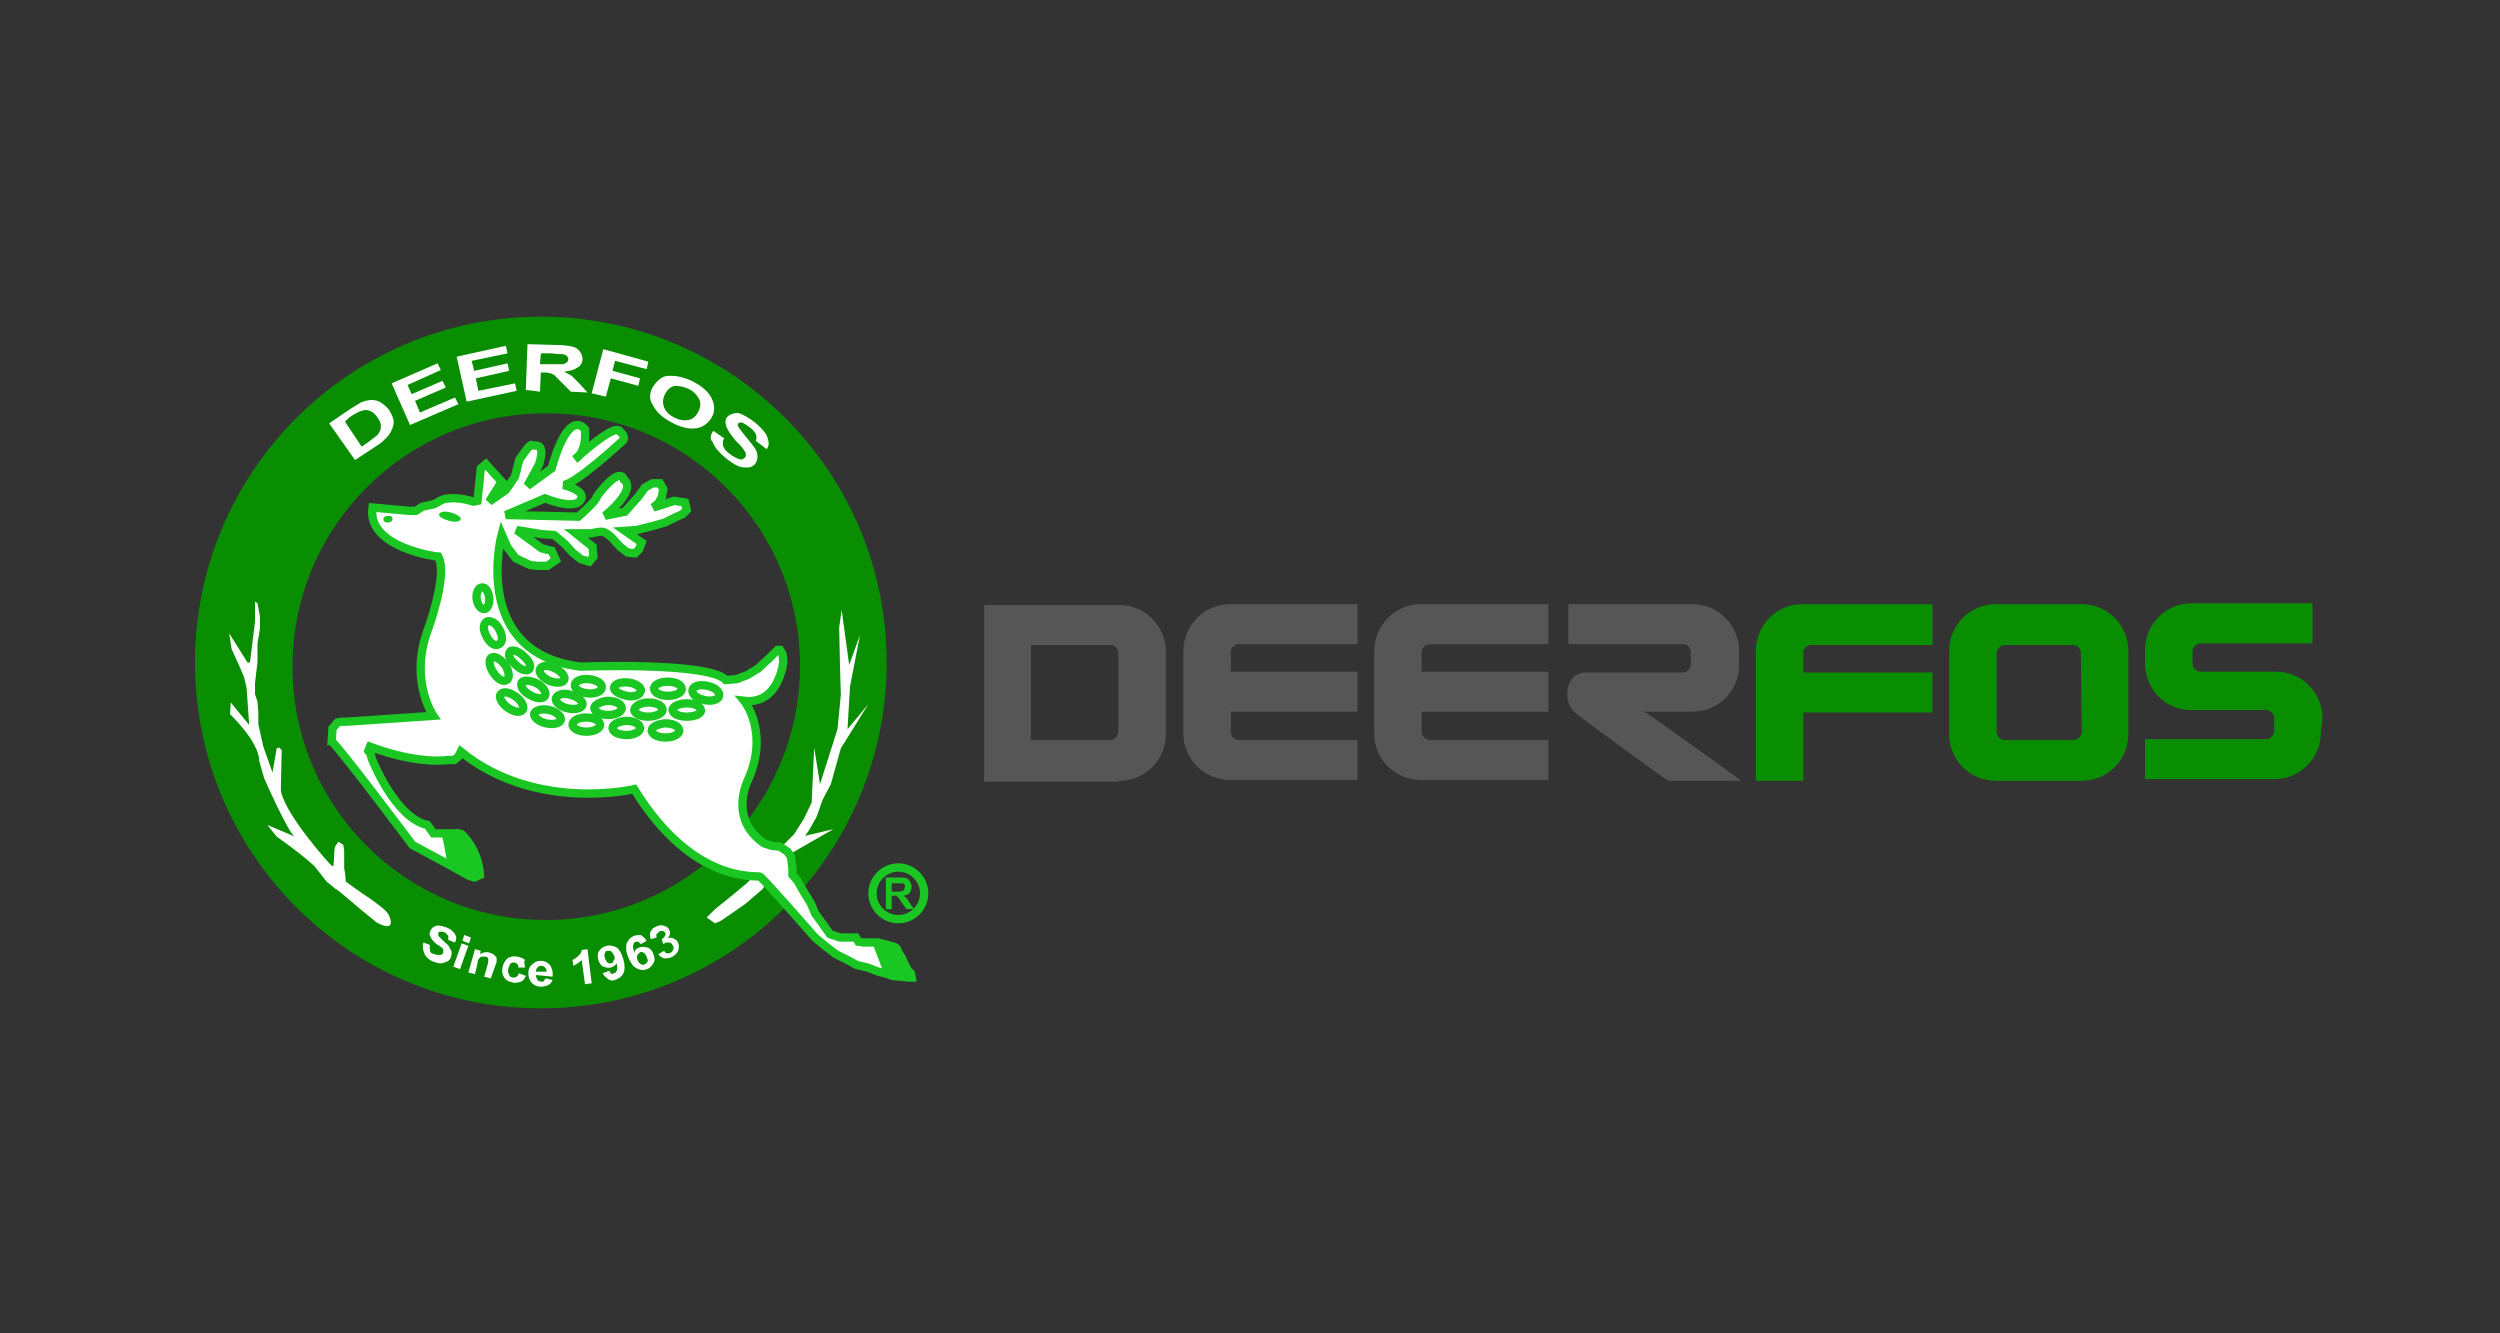 <?xml version="1.0" encoding="utf-8"?>
<!-- Generator: Adobe Illustrator 27.8.1, SVG Export Plug-In . SVG Version: 6.00 Build 0)  -->
<svg version="1.1" id="Layer_1" xmlns="http://www.w3.org/2000/svg" xmlns:xlink="http://www.w3.org/1999/xlink" x="0px" y="0px"
	 viewBox="0 0 300 160" style="enable-background:new 0 0 300 160;" xml:space="preserve">
<rect x="0" y="0" width="300" height="160" fill="#333333" stroke="none"/>
<style type="text/css">
	.st0{fill:#098E02;}
	.st1{fill:#FFFFFF;}
	.st2{fill:#FFFFFF;stroke:#1AC622;}
	.st3{fill:#1AC622;}
	.st4{fill:none;stroke:#1AC622;}
	.st5{fill-rule:evenodd;clip-rule:evenodd;fill:#565656;}
	.st6{fill-rule:evenodd;clip-rule:evenodd;fill:#098E02;}
</style>
<g>
	<g>
		<path class="st0" d="M64.9,38C42,38,23.4,56.6,23.4,79.5S41.9,121,64.9,121s41.5-18.6,41.5-41.5S87.8,38,64.9,38z M65.5,110.4
			c-16.8,0-30.4-13.6-30.4-30.4s13.6-30.4,30.4-30.4C82.3,49.5,96,63.1,96,79.9S82.3,110.4,65.5,110.4z"/>
	</g>
	<path class="st1" d="M45.2,110.7c0,0,2.4,1.4,1.5-0.8c-0.3-0.7-1.4-1.4-2.2-2c-1.5-1-3-2.1-3-2.1l-0.1-1.1l-0.1-0.5V103v-0.9
		l-0.1-0.7l-0.6-0.4l-0.4,0.6c0,0-0.1,0.5-0.1,1S40,104,40,104l-0.4-0.3c0,0-5.3-5.8-5.9-8.8l0.1-4.9l-0.3-0.3l-0.3,0.1l-0.1,0.6
		l-0.4,2.3l-1.1-3.1L31,86.9v-1.4l-0.1-1.3l-0.3-0.9V82l0.3-2.6v-2.2l0.3-1.8V74l-0.3-1.6l-0.3-0.2v2.4L30,79.5h-0.3L27.5,76
		l0.3,1.9l1,2.2l0.5,1.2l0.3,1.3l0.3,4.4l-2.2-2.7l-0.1,1.4c0,0,3.5,3.3,3.5,5.6l0.6,2.1c0,0,3,6.8,3.7,7L32.1,99l1.1,1.4
		c0,0,2.5,1.7,4.5,3.5l1.5,1.9l1.1,0.9C40.4,106.6,42.8,108.8,45.2,110.7z"/>
	<polygon class="st1" points="84.8,110.1 85.8,109.1 87.3,107.9 88.4,107 89.6,106 90.4,105.2 94.3,101.1 95.3,100.1 96.5,98.2 
		97.4,96.3 97.7,89.7 98.4,94.1 100.5,87.5 100.9,83.4 100.8,79.9 100.7,75.3 101,73.2 101.9,79.8 103.2,76.2 102,82.4 101.7,87.5 
		104.2,84.5 100.9,89.8 99.7,94.1 98.7,96 98,98 97.1,99.6 96.6,100.3 100,99.5 93.9,103 91.5,106.7 89.4,108.5 86.5,110.5 
		85.8,110.8 	"/>
	<g>
		<path class="st2" d="M44.7,60.9l4.4,0.4h0.8l0.8-0.5l1.4-0.3L53,60c0,0,1.3-0.6,3.8,0.2l0.5-0.1l0.4-3.9l0.6-0.5l1.9,2.1l-1.5,2.4
			l2-1.4l1.1-1.6l0.5-2c0,0,1.3-2,1.5-1.8c0.1,0.3,1.8-0.7,0.9,2.3l-1.4,2.6l2.9-2.1c0,0,1.8-7.1,4-4.7c0,0,0.3,2.7-1.2,3.6
			c0,0,4.9-4.5,5.4-3.3c0,0,0.9,0.7,0.2,1.2c0,0-5.5,5.1-7,5.2c0,0,3,0.7,2,1.9c0,0-0.6,1.1-4.2-0.3l-4.7,2l8.7,0.2
			c0,0,2.3-2,2.2-2.4c0,0,2.7-3.8,3.3-2c0,0,1.7,0.9-2.3,4.3l2.4-0.5l1.6-1.8l0.8-1.1l0.9-0.5h0.9l0.4,0.7l-0.2,1L79,60.4l-0.6,0.5
			l1.6-0.5l0.9-0.3l1.3,0.2l0.2,0.9l-0.5,0.5L81,62.1l-1.2,0.6l-1.4,0.4l-2,0.5L75,63.7l2,1.4l-0.3,0.8l-0.5,0.5l-0.9-0.1l-0.9-0.7
			l-1-1.1c0,0-0.7-0.7-1.2-0.7S71,64,71,64h-1.9l2,1.6l0.1,1.2l-0.5,0.6l-1-0.3l-1-0.8l-0.9-1l-1.3-1.1L65,64.1l-3-0.5l3,2.2
			l1.2,0.3l0.5,1.1l-1,0.7h-1.2l-0.9-0.1L61.9,67l-1-1.3l-0.7-1.6c0,0-3.8,14.3,9.5,15.9c0,0,15.4-0.6,17.4,1.6l1.3-0.1l1.3-0.5
			l1.3-0.8l1.4-1.3l0.9-0.9h0.3l0.3,0.5l0.1,0.9c0,0-0.5,5.2-4.7,4.7c0,0,3,3.7,0.5,9.4c0,0-2.5,4.7,1.9,7.7l0.9,0.3l1,0.1l0.9,0.6
			l0.4,0.6l0.1,0.6l0.1,0.9v0.7l0.6,0.7l0.8,1.4l0.8,1.3l0.5,1.2l0.8,1.1l1,1.4l1.2,0.4h1.2h0.7l0.3,0.5l0.6,0.1h0.9h0.9l1.5,0.4
			c0,0,0.7,0.1,0.8,0.5c0.1,0.4,0.5,0.9,0.5,0.9l0.4,0.9l0.4,0.7l0.3,0.3l0.1,0.5H109l-1-0.1l-0.9-0.1l-0.9-0.3l-0.8-0.2l-1.3-0.5
			l-1.3-0.3l-0.9-0.5l-1.6-0.8l-1.3-1l-1.2-1c0,0-6.2-7.1-6.6-7.3s-8,1-15.1-10.5c0,0-11.8,2.8-20.8-4.5L55,90.8l-0.5,0.4h-0.8
			c0,0-3.4,0.6-9.3-1.6l-0.2,0.5l0.3,0.4l0.1,0.5c0,0,2.8,7.2,6.7,8l0.7,1h1.1h1H55l0.4,0.1c0,0,2,1.8,2.2,4.9l-0.7,0.3l-0.6-0.2
			l-2.9-1.6l-3.9-2.1c0,0-9.3-12.4-9.7-12.4l0.1-1.6l0.6-0.7l0.5-0.1h0.7L52,85.9c0,0-2.9-4.2-0.7-10.2c0,0,2.5-6.7,1.3-8.9
			C52.4,66.8,44,65.7,44.7,60.9z"/>
		<path class="st3" d="M53,99.9h1h0.9l0.4,0.1c0,0,2,1.8,2.2,4.9l-0.7,0.3l-0.7-0.2l-2.4-1.3"/>
		<path class="st3" d="M104.7,113.2h0.9l1.5,0.4c0,0,0.7,0.1,0.8,0.5c0.1,0.4,0.5,0.9,0.5,0.9l0.4,0.9l0.4,0.7l0.3,0.3l0.1,0.5h-0.7
			l-1-0.1l-0.9-0.1l-0.9-0.3"/>
		<path class="st3" d="M55.3,62.3c-0.1,0.3-0.7,0.4-1.4,0.2s-1.3-0.5-1.2-0.8s0.7-0.4,1.4-0.2S55.3,62,55.3,62.3z"/>
		<path class="st3" d="M47.1,62.3c0,0.2-0.2,0.4-0.6,0.4S46,62.5,46,62.3s0.2-0.4,0.6-0.4S47.1,62,47.1,62.3z"/>
		<path class="st4" d="M58.7,71.7c0.1,0.7-0.2,1.4-0.6,1.4c-0.4,0-0.8-0.5-0.9-1.2c-0.1-0.7,0.2-1.4,0.6-1.4
			C58.2,70.4,58.6,70.9,58.7,71.7z"/>
		<path class="st4" d="M59.9,75.5c0.4,0.7,0.5,1.5,0,1.8c-0.5,0.3-1.1-0.1-1.5-0.9c-0.4-0.7-0.5-1.5,0-1.8
			C58.8,74.4,59.5,74.7,59.9,75.5z"/>
		<path class="st4" d="M60.6,79.8c0.5,0.7,0.6,1.6,0.2,1.8c-0.4,0.3-1.1-0.1-1.6-0.9c-0.5-0.7-0.6-1.6-0.2-1.8
			C59.4,78.7,60.1,79.1,60.6,79.8z"/>
		<path class="st4" d="M62.8,78.7c0.7,0.6,1,1.2,0.7,1.6c-0.2,0.3-1,0.1-1.6-0.5c-0.7-0.6-1-1.2-0.7-1.6
			C61.4,77.9,62.2,78.1,62.8,78.7z"/>
		<path class="st4" d="M61.9,83.6c0.7,0.5,1.1,1.3,0.8,1.6c-0.3,0.4-1.1,0.2-1.8-0.3s-1.1-1.3-0.8-1.6
			C60.4,82.9,61.2,83.1,61.9,83.6z"/>
		<path class="st4" d="M64.4,82c0.8,0.4,1.2,1.1,1,1.5s-1,0.4-1.8-0.1c-0.8-0.4-1.2-1.1-1-1.5C62.8,81.6,63.6,81.6,64.4,82z"/>
		<path class="st4" d="M66.6,80.2c0.8,0.4,1.3,1,1.1,1.4c-0.2,0.4-1,0.4-1.8,0.1c-0.8-0.4-1.3-1-1.1-1.4
			C65,79.8,65.8,79.8,66.6,80.2z"/>
		<path class="st4" d="M70.7,81.5c0.9,0.1,1.6,0.5,1.5,1c0,0.5-0.8,0.8-1.7,0.7c-0.9-0.1-1.6-0.5-1.5-1C69,81.7,69.8,81.4,70.7,81.5
			z"/>
		<path class="st4" d="M68.5,83.4c0.9,0.2,1.5,0.8,1.4,1.2C69.8,85,69,85.2,68.1,85s-1.5-0.8-1.4-1.2C66.9,83.3,67.7,83.1,68.5,83.4
			z"/>
		<path class="st4" d="M65.9,85.2c0.9,0.2,1.5,0.8,1.4,1.2c-0.1,0.4-0.9,0.6-1.8,0.4S64,86,64.1,85.6C64.3,85.2,65.1,85,65.9,85.2z"
			/>
		<path class="st4" d="M75.4,81.9c0.9,0.1,1.6,0.6,1.5,1c-0.1,0.5-0.8,0.8-1.7,0.6s-1.6-0.6-1.5-1C73.7,82.1,74.5,81.8,75.4,81.9z"
			/>
		<path class="st4" d="M72.9,84.1c0.9,0,1.6,0.3,1.7,0.8s-0.7,0.9-1.6,0.9s-1.6-0.3-1.7-0.8C71.3,84.6,72,84.2,72.9,84.1z"/>
		<path class="st4" d="M70.3,86.1c0.9,0,1.6,0.3,1.7,0.8s-0.7,0.9-1.6,0.9s-1.6-0.3-1.7-0.8C68.7,86.5,69.4,86.1,70.3,86.1z"/>
		<path class="st4" d="M80.1,81.8c0.9,0,1.6,0.3,1.7,0.8s-0.7,0.9-1.6,0.9s-1.6-0.3-1.7-0.8S79.2,81.8,80.1,81.8z"/>
		<path class="st4" d="M77.8,84.3c0.9,0,1.6,0.3,1.7,0.8S78.7,86,77.8,86c-0.9,0-1.6-0.3-1.7-0.8C76.2,84.7,76.9,84.3,77.8,84.3z"/>
		<path class="st4" d="M75.1,86.5c0.9,0,1.6,0.3,1.7,0.8s-0.7,0.9-1.6,0.9s-1.6-0.3-1.7-0.8C73.5,86.9,74.2,86.6,75.1,86.5z"/>
		<path class="st4" d="M82.4,84.4c0.9,0,1.6,0.3,1.7,0.8S83.3,86,82.4,86s-1.6-0.3-1.7-0.8C80.7,84.8,81.5,84.4,82.4,84.4z"/>
		<path class="st4" d="M79.8,86.8c0.9,0,1.6,0.3,1.7,0.8s-0.7,0.9-1.6,0.9s-1.6-0.3-1.7-0.8C78.2,87.2,78.9,86.9,79.8,86.8z"/>
		<path class="st4" d="M84.9,82.3c0.9,0.2,1.5,0.7,1.4,1.2s-0.9,0.7-1.8,0.5s-1.5-0.7-1.4-1.2S84,82.1,84.9,82.3z"/>
	</g>
	<path class="st4" d="M110.9,107.2c0,1.7-1.4,3.1-3.1,3.1s-3.1-1.4-3.1-3.1s1.4-3.1,3.1-3.1S110.9,105.5,110.9,107.2z"/>
	<g>
		<path class="st3" d="M106.3,109.1v-3.8h1.6c0.4,0,0.7,0,0.9,0.1s0.3,0.2,0.4,0.4s0.2,0.4,0.2,0.6c0,0.3-0.1,0.5-0.2,0.7
			s-0.4,0.3-0.8,0.4c0.2,0.1,0.3,0.2,0.4,0.3c0.1,0.1,0.2,0.3,0.4,0.6l0.5,0.7h-0.9l-0.6-0.8c-0.2-0.3-0.3-0.5-0.4-0.6
			s-0.2-0.1-0.2-0.2s-0.2,0-0.4,0H107v1.6L106.3,109.1L106.3,109.1z M107,107h0.6c0.4,0,0.6,0,0.7-0.1c0.1,0,0.2-0.1,0.2-0.2
			s0.1-0.2,0.1-0.3c0-0.1,0-0.2-0.1-0.3s-0.2-0.1-0.3-0.1c-0.1,0-0.2,0-0.6,0H107V107L107,107z"/>
	</g>
	<g>
		<path class="st1" d="M39.5,50.8l2.5-1.7c0.6-0.4,1-0.6,1.3-0.8c0.5-0.2,0.9-0.3,1.3-0.3s0.8,0.1,1.1,0.3s0.7,0.5,1,0.9
			c0.2,0.4,0.4,0.7,0.5,1.1s0,0.9-0.2,1.3c-0.1,0.3-0.4,0.7-0.7,1s-0.6,0.6-1.1,0.9l-2.6,1.7L39.5,50.8z M41.4,50.6l2,3l1-0.7
			c0.4-0.3,0.6-0.5,0.8-0.6c0.2-0.2,0.3-0.4,0.4-0.6c0.1-0.2,0.1-0.4,0.1-0.7c0-0.3-0.2-0.6-0.4-0.9s-0.5-0.6-0.7-0.7
			s-0.5-0.2-0.7-0.2s-0.5,0.1-0.8,0.2c-0.2,0.1-0.6,0.3-1.2,0.7L41.4,50.6z"/>
		<path class="st1" d="M49.2,51L47,46l5.5-2.4l0.4,0.8l-4,1.8l0.5,1.1l3.7-1.6l0.4,0.8l-3.7,1.6l0.6,1.4l4.2-1.8l0.4,0.8L49.2,51z"
			/>
		<path class="st1" d="M56,48.2l-1.2-5.4l5.9-1.3l0.2,0.9l-4.3,0.9l0.3,1.2l4-0.9l0.2,0.9l-4,0.9l0.3,1.5l4.4-0.9l0.2,0.9L56,48.2z"
			/>
		<path class="st1" d="M63.1,46.8l0.2-5.5l3.5,0.1c0.9,0,1.5,0.1,1.9,0.2c0.4,0.1,0.7,0.3,0.9,0.6s0.3,0.6,0.3,0.9
			c0,0.4-0.2,0.8-0.6,1c-0.4,0.3-0.9,0.4-1.6,0.5c0.3,0.2,0.6,0.3,0.9,0.5c0.2,0.2,0.5,0.5,0.9,0.9l1,1.1l-2-0.1l-1.2-1.2
			c-0.4-0.4-0.7-0.7-0.8-0.8c-0.2-0.1-0.3-0.2-0.5-0.2c-0.2-0.1-0.4-0.1-0.8-0.1h-0.3L64.8,47L63.1,46.8z M64.8,43.7H66
			c0.8,0,1.3,0,1.5,0s0.3-0.1,0.5-0.2c0.1-0.1,0.2-0.2,0.2-0.4c0-0.2-0.1-0.3-0.2-0.4s-0.3-0.2-0.6-0.2c-0.1,0-0.5,0-1.2-0.1h-1.3
			L64.8,43.7z"/>
		<path class="st1" d="M71,47.2l1.4-5.3l5.4,1.5l-0.2,0.9l-3.8-1l-0.3,1.2l3.3,0.9l-0.2,0.9l-3.3-0.9l-0.6,2.2L71,47.2z"/>
		<path class="st1" d="M78.3,46.5c0.3-0.5,0.6-0.8,1-1.1c0.3-0.2,0.6-0.3,1-0.3s0.8,0,1.2,0.1c0.5,0.1,1.1,0.3,1.7,0.6
			c1.1,0.6,1.8,1.2,2.2,2c0.4,0.8,0.4,1.6,0,2.3c-0.4,0.7-1.1,1.2-1.9,1.3s-1.8-0.1-2.9-0.7c-1.1-0.6-1.8-1.2-2.2-2
			C77.9,48,77.9,47.3,78.3,46.5z M79.8,47.3c-0.3,0.6-0.3,1.1-0.1,1.6c0.2,0.5,0.6,0.9,1.2,1.2c0.6,0.3,1.1,0.4,1.7,0.3
			c0.5-0.1,0.9-0.4,1.2-1c0.3-0.6,0.3-1.1,0.1-1.5c-0.2-0.4-0.6-0.9-1.2-1.2c-0.6-0.3-1.2-0.4-1.7-0.4
			C80.5,46.4,80.1,46.7,79.8,47.3z"/>
		<path class="st1" d="M85.6,51.7l1.3,0.9c-0.2,0.3-0.2,0.7-0.1,1s0.4,0.6,0.8,0.9c0.4,0.3,0.8,0.5,1.1,0.6s0.5,0,0.7-0.2
			c0.1-0.1,0.1-0.2,0.1-0.4s-0.1-0.3-0.3-0.6c-0.1-0.2-0.4-0.5-0.9-1c-0.6-0.7-0.9-1.2-1.1-1.6c-0.2-0.6-0.2-1,0.1-1.3
			c0.2-0.2,0.4-0.3,0.8-0.4s0.7,0,1.1,0.2s0.9,0.5,1.4,0.9c0.8,0.7,1.3,1.2,1.5,1.8s0.2,1-0.1,1.4l-1.3-1c0.1-0.3,0.1-0.5,0-0.8
			c-0.1-0.2-0.3-0.5-0.7-0.8c-0.4-0.3-0.7-0.5-1-0.6c-0.2,0-0.3,0-0.4,0.1s-0.1,0.2,0,0.4c0.1,0.2,0.4,0.6,0.9,1.2s0.9,1.1,1.1,1.4
			s0.3,0.7,0.3,1s-0.1,0.6-0.3,0.9c-0.2,0.2-0.5,0.4-0.9,0.4s-0.8,0-1.2-0.2c-0.4-0.2-0.9-0.5-1.5-1c-0.8-0.7-1.3-1.3-1.5-1.9
			C85.2,52.8,85.2,52.2,85.6,51.7z"/>
	</g>
	<g>
		<path class="st1" d="M50.8,113.1l0.8,0.3c-0.1,0.3,0,0.5,0,0.7s0.2,0.3,0.5,0.4s0.5,0.1,0.7,0.1s0.3-0.1,0.4-0.3
			c0-0.1,0-0.2,0-0.3s-0.1-0.2-0.2-0.3c-0.1-0.1-0.3-0.2-0.6-0.4c-0.4-0.3-0.6-0.6-0.7-0.8c-0.2-0.3-0.2-0.6,0-0.9
			c0.1-0.2,0.2-0.3,0.4-0.4s0.4-0.2,0.7-0.1c0.2,0,0.5,0.1,0.8,0.2c0.5,0.2,0.8,0.5,1,0.8s0.2,0.6,0,1l-0.8-0.3c0-0.2,0-0.4,0-0.5
			c-0.1-0.1-0.2-0.2-0.4-0.4c-0.2-0.1-0.4-0.1-0.6-0.1c-0.1,0-0.2,0.1-0.2,0.2s0,0.2,0,0.3c0.1,0.1,0.3,0.3,0.6,0.6s0.6,0.5,0.7,0.7
			c0.1,0.2,0.2,0.4,0.3,0.6c0,0.2,0,0.4-0.1,0.7c-0.1,0.2-0.2,0.4-0.5,0.5c-0.2,0.1-0.5,0.2-0.7,0.2c-0.3,0-0.6-0.1-0.9-0.2
			c-0.5-0.2-0.8-0.5-1-0.8C50.7,113.9,50.7,113.5,50.8,113.1z"/>
		<path class="st1" d="M54.4,116l1-2.8l0.8,0.3l-1,2.8L54.4,116z M55.5,112.9l0.2-0.7l0.8,0.3l-0.2,0.7L55.5,112.9z"/>
		<path class="st1" d="M58.9,117.4l-0.8-0.2l0.4-1.4c0.1-0.3,0.1-0.5,0.1-0.6s0-0.2-0.1-0.3c-0.1-0.1-0.2-0.1-0.3-0.1s-0.3,0-0.4,0
			s-0.2,0.1-0.3,0.2s-0.2,0.3-0.2,0.6l-0.3,1.3l-0.8-0.2l0.8-2.8l0.7,0.2l-0.1,0.4c0.3-0.2,0.7-0.3,1.1-0.2c0.2,0.1,0.3,0.1,0.5,0.2
			c0.1,0.1,0.2,0.2,0.3,0.3s0.1,0.2,0.1,0.4s0,0.3-0.1,0.5L58.9,117.4z"/>
		<path class="st1" d="M63,116.1h-0.8c0-0.2,0-0.3-0.1-0.4s-0.2-0.1-0.3-0.2c-0.2,0-0.4,0-0.5,0.1s-0.2,0.3-0.3,0.6
			c-0.1,0.3,0,0.6,0.1,0.8c0.1,0.2,0.2,0.3,0.5,0.3c0.2,0,0.3,0,0.4-0.1c0.1-0.1,0.2-0.2,0.3-0.4l0.8,0.3c-0.1,0.3-0.3,0.6-0.6,0.7
			s-0.6,0.2-1,0.1c-0.5-0.1-0.8-0.3-1-0.6c-0.2-0.3-0.3-0.7-0.2-1.2s0.3-0.8,0.6-1.1c0.3-0.2,0.7-0.3,1.2-0.2
			c0.4,0.1,0.7,0.2,0.9,0.4C62.8,115.5,63,115.7,63,116.1z"/>
		<path class="st1" d="M65.5,117.4l0.8,0.2c-0.1,0.3-0.3,0.5-0.5,0.6s-0.5,0.2-0.9,0.2c-0.5,0-0.9-0.2-1.2-0.6
			c-0.2-0.3-0.3-0.6-0.3-1c0-0.5,0.2-0.9,0.5-1.1c0.3-0.3,0.6-0.4,1-0.4c0.5,0,0.8,0.2,1.1,0.5c0.2,0.3,0.4,0.8,0.3,1.4l-2-0.2
			c0,0.2,0.1,0.4,0.2,0.6c0.1,0.1,0.3,0.2,0.5,0.2c0.1,0,0.2,0,0.3-0.1C65.3,117.6,65.4,117.5,65.5,117.4z M65.6,116.6
			c0-0.2-0.1-0.4-0.2-0.5s-0.2-0.2-0.4-0.2c-0.2,0-0.3,0-0.5,0.2c-0.1,0.1-0.2,0.3-0.2,0.5H65.6z"/>
		<path class="st1" d="M71,118l-0.8,0.1l-0.4-2.9c-0.3,0.3-0.6,0.5-1,0.7l-0.1-0.7c0.2-0.1,0.4-0.2,0.7-0.5c0.2-0.2,0.4-0.4,0.4-0.7
			l0.7-0.1L71,118z"/>
		<path class="st1" d="M72.3,116.8l0.8-0.3c0.1,0.1,0.1,0.2,0.2,0.3c0.1,0.1,0.2,0.1,0.3,0c0.2,0,0.3-0.1,0.4-0.3
			c0.1-0.2,0.1-0.5,0-0.9c-0.2,0.3-0.4,0.4-0.7,0.5c-0.3,0.1-0.6,0-0.9-0.1s-0.5-0.5-0.6-0.8c-0.1-0.4-0.1-0.8,0.1-1.1
			c0.2-0.3,0.5-0.5,0.9-0.6s0.8,0,1.2,0.2c0.3,0.2,0.6,0.7,0.8,1.4c0.2,0.7,0.2,1.3,0,1.7s-0.5,0.6-1,0.8c-0.3,0.1-0.6,0.1-0.8-0.1
			C72.7,117.3,72.5,117.1,72.3,116.8z M73.7,114.7c-0.1-0.2-0.2-0.4-0.3-0.5s-0.3-0.1-0.5-0.1s-0.3,0.1-0.3,0.3
			c-0.1,0.1-0.1,0.3,0,0.6s0.2,0.4,0.3,0.5c0.1,0.1,0.3,0.1,0.4,0.1c0.2,0,0.3-0.1,0.3-0.3C73.8,115.1,73.8,114.9,73.7,114.7z"/>
		<path class="st1" d="M77.6,112.9l-0.7,0.4c-0.1-0.1-0.2-0.2-0.3-0.3c-0.1,0-0.2,0-0.3,0c-0.2,0.1-0.3,0.2-0.3,0.4
			c-0.1,0.2,0,0.5,0.1,0.9c0.1-0.3,0.3-0.5,0.6-0.6c0.3-0.1,0.6-0.1,1,0c0.3,0.1,0.6,0.4,0.7,0.8c0.2,0.4,0.2,0.8,0,1.1
			c-0.2,0.3-0.4,0.6-0.8,0.7c-0.4,0.2-0.8,0.1-1.2-0.1c-0.4-0.2-0.7-0.6-1-1.3c-0.3-0.7-0.3-1.2-0.2-1.7c0.2-0.4,0.4-0.7,0.9-0.9
			c0.3-0.1,0.6-0.1,0.8-0.1C77.2,112.4,77.4,112.6,77.6,112.9z M76.5,115.2c0.1,0.2,0.2,0.4,0.4,0.5c0.2,0.1,0.3,0.1,0.5,0
			c0.1-0.1,0.2-0.1,0.3-0.3c0.1-0.1,0-0.3-0.1-0.6c-0.1-0.2-0.2-0.4-0.4-0.5c-0.2-0.1-0.3-0.1-0.4,0c-0.2,0.1-0.2,0.2-0.3,0.3
			C76.4,114.8,76.4,115,76.5,115.2z"/>
		<path class="st1" d="M79,114.5l0.7-0.4c0.1,0.2,0.2,0.3,0.4,0.3c0.2,0,0.3,0,0.4-0.1c0.2-0.1,0.2-0.2,0.3-0.4s0-0.3-0.1-0.5
			s-0.2-0.3-0.4-0.3s-0.3,0-0.4,0c-0.1,0.1-0.2,0.1-0.3,0.2l-0.2-0.6c0.2-0.1,0.3-0.2,0.4-0.4s0.1-0.3,0-0.4s-0.2-0.2-0.3-0.2
			c-0.1,0-0.2,0-0.4,0.1c-0.1,0.1-0.2,0.2-0.3,0.3c-0.1,0.1,0,0.3,0,0.4l-0.7,0.2c-0.1-0.2-0.1-0.4-0.1-0.6s0.1-0.4,0.2-0.5
			c0.1-0.2,0.3-0.3,0.5-0.4c0.4-0.2,0.7-0.2,1-0.1s0.5,0.2,0.6,0.5c0.2,0.3,0.1,0.7-0.2,1c0.2-0.1,0.5-0.1,0.7,0s0.4,0.2,0.5,0.4
			c0.2,0.3,0.2,0.6,0.1,1s-0.4,0.6-0.7,0.8c-0.3,0.2-0.7,0.2-1,0.2C79.4,114.9,79.2,114.8,79,114.5z"/>
	</g>
</g>
<g>
	<path class="st5" d="M134.3,93.7c3.1,0,5.6-2.5,5.6-5.6v-9.9c0-3.1-2.5-5.6-5.6-5.6h-16.2l0,0v21.2h16.2V93.7z M133.2,88.8h-9.5
		V77.4h9.5c0.5,0,1,0.4,1,1v9.4C134.2,88.3,133.8,88.8,133.2,88.8"/>
	<path class="st5" d="M170.6,78.2L170.6,78.2c0-0.5,0.5-0.9,1-0.9h14.2v-4.8h-15.3c-3.1,0-5.5,2.5-5.6,5.5c0,2.2,0,8.4,0,10.2
		c0.1,3,2.6,5.4,5.6,5.4h15.3v-4.8c0,0-14.1,0-14.2,0c-0.5,0-1-0.4-1-1v-2.4h15.2v-4.8h-15.2C170.6,80.6,170.6,78.3,170.6,78.2
		L170.6,78.2z"/>
	<path class="st5" d="M147.7,78.2L147.7,78.2c0-0.5,0.5-0.9,1-0.9h14.2v-4.8h-15.3c-3.1,0-5.5,2.5-5.6,5.5c0,2.2,0,8.4,0,10.2
		c0.1,3,2.6,5.4,5.6,5.4h15.3v-4.8c0,0-14.1,0-14.2,0c-0.5,0-1-0.4-1-1v-2.4h15.2v-4.8h-15.2V78.2L147.7,78.2z"/>
	<path class="st6" d="M231.9,72.5h-15.6c-3.1,0-5.5,2.4-5.6,5.5c0,2.8,0,15.7,0,15.7h5.7v-8.2h15.5v-4.8h-15.5c0,0,0-2.2,0-2.3
		c0-0.6,0.4-1,1-1h14.5L231.9,72.5L231.9,72.5z"/>
	<path class="st6" d="M249.8,72.5h-10.3c-3.1,0-5.6,2.5-5.6,5.6v10c0,3.1,2.5,5.6,5.6,5.6h10.3c3.1,0,5.6-2.5,5.6-5.6v-10
		C255.4,75,252.9,72.5,249.8,72.5 M249.8,87.8c0,0.5-0.4,1-1,1h-8.2c-0.5,0-1-0.4-1-1v-9.4c0-0.5,0.4-0.9,0.9-1c0.1,0,8.3,0,8.3,0
		c0.5,0,0.9,0.4,0.9,1L249.8,87.8L249.8,87.8z"/>
	<path class="st6" d="M278.7,86.2c0-3.1-2.5-5.6-5.6-5.6h-9c-0.5,0-1-0.4-1-1v-1.4c0-0.5,0.4-1,1-1c0.1,0,13.4,0,13.4,0v-4.8
		c0,0-12,0-14.7,0c-3,0.1-5.3,2.5-5.4,5.4v2c0.1,3,2.5,5.4,5.5,5.4h9c0.5,0,1,0.4,1,1v1.5c0,0.5-0.4,1-1,1c-0.1,0-14.5,0-14.5,0v4.8
		h15.5c3.1,0,5.6-2.5,5.6-5.6L278.7,86.2L278.7,86.2z"/>
	<path class="st5" d="M197.8,85.7c-0.4-0.3-0.9-0.3-0.9-0.3h6.2c3.1,0,5.6-2.5,5.6-5.6V78c-0.1-3-2.5-5.5-5.6-5.5h-14.9v4.8H202l0,0
		l0,0l0,0c0.5,0,0.9,0.4,0.9,1v1.4c0,0.5-0.4,1-1,1c0,0-11.5,0-11.6,0c-2.5,0-2.9,3.6-1.2,4.9c1.1,0.9,11,8.1,11.1,8.1h8.7
		C209.1,93.7,198.1,85.9,197.8,85.7"/>
</g>
</svg>
